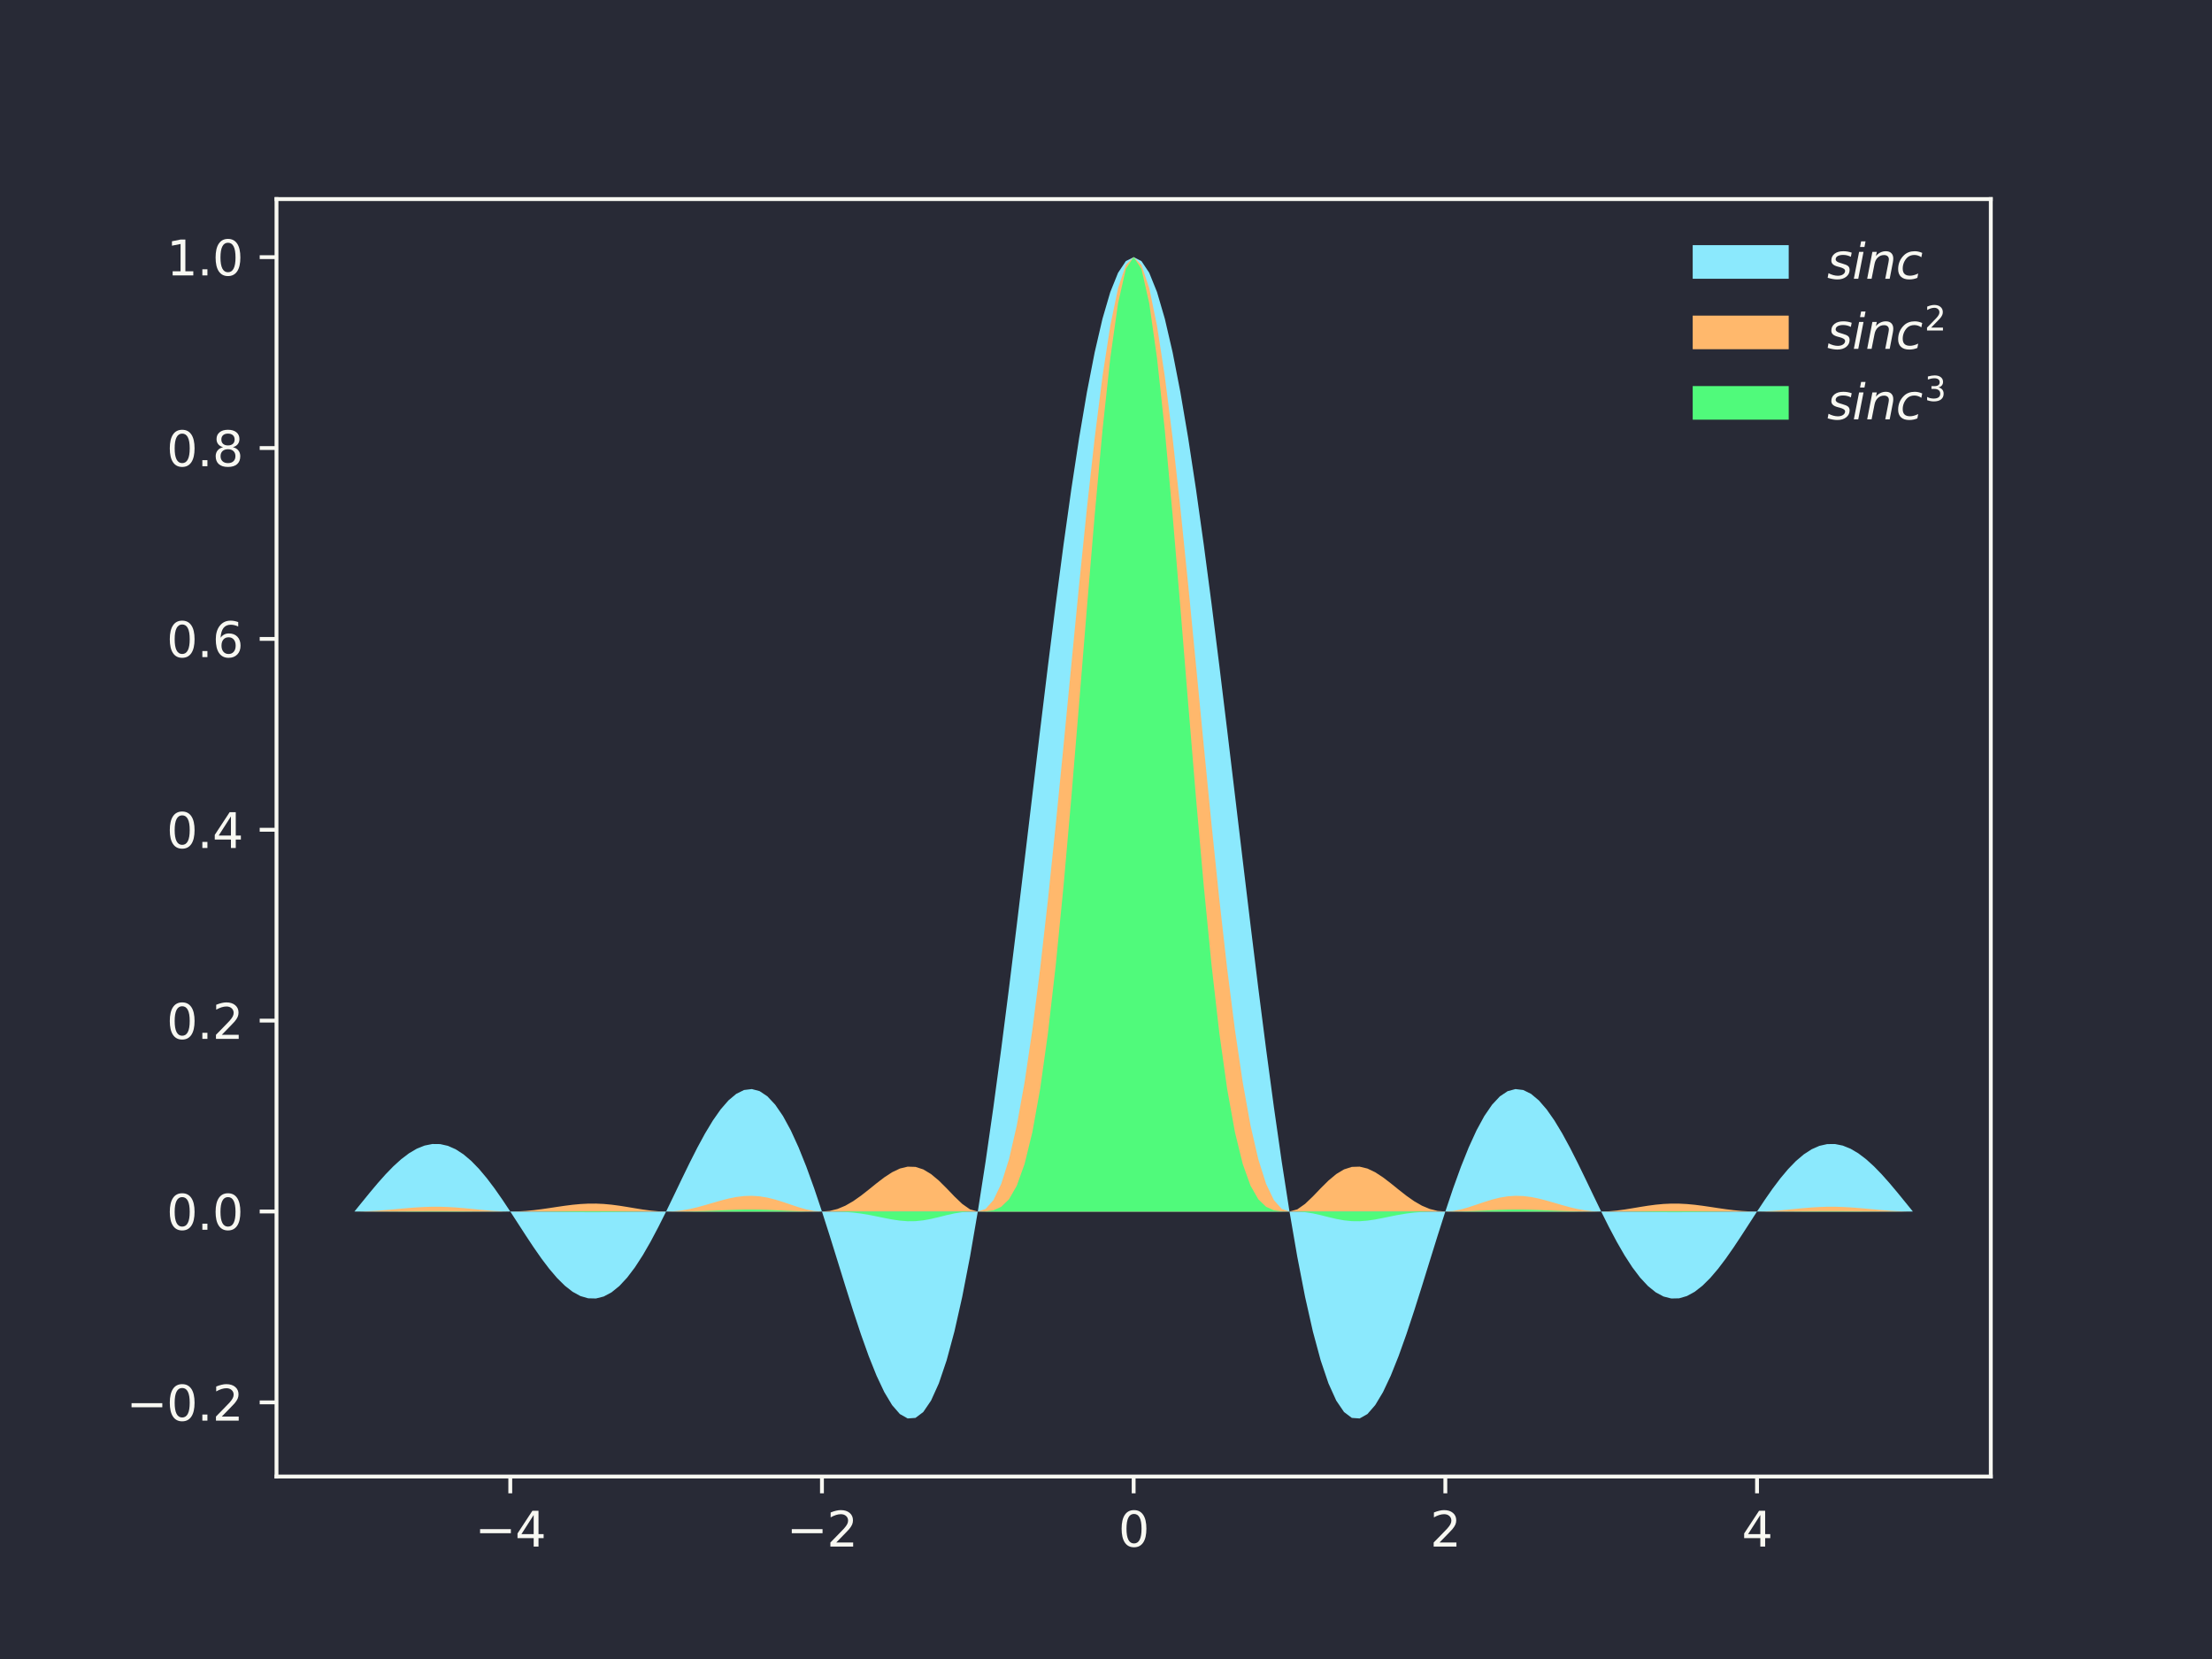 <svg xmlns="http://www.w3.org/2000/svg" xmlns:xlink="http://www.w3.org/1999/xlink" width="614.4" height="460.8" viewBox="0 0 460.8 345.6"><defs><style>*{stroke-linejoin:round;stroke-linecap:butt}</style></defs><g id="figure_1"><path id="patch_1" d="M0 345.6h460.8V0H0z" style="fill:#282a36"/><g id="axes_1"><path id="patch_2" d="M57.6 307.584h357.12V41.472H57.6z" style="fill:#282a36"/><path id="PolyCollection_1" d="m73.833 252.381 1.623-2 1.623-1.99 1.624-1.934 1.623-1.825 1.623-1.672 1.623-1.472 1.624-1.233 1.623-.958 1.623-.653 1.623-.326 1.624.017 1.623.367 1.623.717 1.624 1.056 1.623 1.377 1.623 1.673 1.623 1.933 1.624 2.153 1.623 2.326 1.623 2.444 1.623 2.506 1.624 2.508 1.623 2.449 1.623 2.326 1.624 2.144 1.623 1.904 1.623 1.611 1.623 1.27 1.624.89 1.623.473 1.623.036 1.623-.415 1.624-.87 1.623-1.317 1.623-1.746 1.624-2.145 1.623-2.503 1.623-2.813 1.623-3.062 1.624-3.246 1.623-3.356 1.623-3.387 1.623-3.338 1.624-3.204 1.623-2.987 1.623-2.69 1.624-2.316 1.623-1.87 1.623-1.364 1.623-.802 1.624-.198 1.623.434 1.623 1.084 1.623 1.734 1.624 2.372 1.623 2.98 1.623 3.545 1.624 4.05 1.623 4.484 1.623 4.83 1.623 5.076 1.624 5.216 1.623 5.237 1.623 5.135 1.623 4.906 1.624 4.546 1.623 4.057 1.623 3.443 1.624 2.709 1.623 1.864 1.623.917 1.623-.116 1.624-1.223 1.623-2.385 1.623-3.584 1.623-4.801 1.624-6.015 1.623-7.205 1.623-8.35 1.624-9.428 1.623-10.42 1.623-11.309 1.623-12.071 1.624-12.697 1.623-13.168 1.623-13.475 1.623-13.609 1.624-13.562 1.623-13.334 1.623-12.923 1.624-12.332 1.623-11.567 1.623-10.638 1.623-9.555 1.624-8.335 1.623-6.992 1.623-5.549 1.623-4.023 1.624-2.437 1.623-.817 1.623.817 1.624 2.437 1.623 4.023 1.623 5.549 1.623 6.992 1.624 8.335 1.623 9.555 1.623 10.638 1.623 11.567 1.624 12.332 1.623 12.923 1.623 13.334 1.624 13.562 1.623 13.61 1.623 13.474 1.623 13.168 1.624 12.697 1.623 12.071 1.623 11.308 1.623 10.421 1.624 9.428 1.623 8.35 1.623 7.205 1.624 6.015 1.623 4.801 1.623 3.584 1.623 2.385 1.624 1.223 1.623.116 1.623-.917 1.623-1.864 1.624-2.71 1.623-3.442 1.623-4.057 1.624-4.546 1.623-4.906 1.623-5.135 1.623-5.237 1.624-5.216 1.623-5.077 1.623-4.83 1.623-4.482 1.624-4.05 1.623-3.546 1.623-2.98 1.624-2.372 1.623-1.734 1.623-1.084 1.623-.434 1.624.198 1.623.802 1.623 1.363 1.623 1.871 1.624 2.316 1.623 2.69 1.623 2.987 1.624 3.204 1.623 3.338 1.623 3.387 1.623 3.356 1.624 3.246 1.623 3.062 1.623 2.813 1.623 2.503 1.624 2.145 1.623 1.746 1.623 1.317 1.624.87 1.623.415 1.623-.036 1.623-.474 1.624-.888 1.623-1.27 1.623-1.612 1.623-1.904 1.624-2.144 1.623-2.326 1.623-2.449 1.624-2.508 1.623-2.506 1.623-2.444 1.623-2.326 1.624-2.153 1.623-1.933 1.623-1.673 1.623-1.377 1.624-1.056 1.623-.717 1.623-.367 1.624-.017 1.623.326 1.623.653 1.623.958 1.624 1.233 1.623 1.472 1.623 1.672 1.623 1.825 1.624 1.933 1.623 1.991 1.623 2H73.833" clip-path="url(#p3697733f9a)" style="fill:#8be9fd"/><g id="matplotlib.axis_1"><g id="xtick_1"><g id="line2d_1"><defs><path id="m64718a18a3" d="M0 0v3.5" style="stroke:#f8f8f2;stroke-width:.8"/></defs><use xlink:href="#m64718a18a3" x="106.298" y="307.584" style="fill:#f8f8f2;stroke:#f8f8f2;stroke-width:.8"/></g><g id="text_1" style="fill:#f8f8f2" transform="matrix(.1 0 0 -.1 98.927 322.182)"><defs><path id="DejaVuSans-2212" d="M678 2272h4006v-531H678z" transform="scale(.016)"/><path id="DejaVuSans-34" d="M2419 4116 825 1625h1594zm-166 550h794V1625h666v-525h-666V0h-628v1100H313v609z" transform="scale(.016)"/></defs><use xlink:href="#DejaVuSans-2212"/><use xlink:href="#DejaVuSans-34" x="83.789"/></g></g><g id="xtick_2"><use xlink:href="#m64718a18a3" id="line2d_2" x="171.229" y="307.584" style="fill:#f8f8f2;stroke:#f8f8f2;stroke-width:.8"/><g id="text_2" style="fill:#f8f8f2" transform="matrix(.1 0 0 -.1 163.858 322.182)"><defs><path id="DejaVuSans-32" d="M1228 531h2203V0H469v531q359 372 979 998 621 627 780 809 303 340 423 576 121 236 121 464 0 372-261 606-261 235-680 235-297 0-627-103-329-103-704-313v638q381 153 712 231 332 78 607 78 725 0 1156-363 431-362 431-968 0-288-108-546-107-257-392-607-78-91-497-524-418-433-1181-1211" transform="scale(.016)"/></defs><use xlink:href="#DejaVuSans-2212"/><use xlink:href="#DejaVuSans-32" x="83.789"/></g></g><g id="xtick_3"><use xlink:href="#m64718a18a3" id="line2d_3" x="236.16" y="307.584" style="fill:#f8f8f2;stroke:#f8f8f2;stroke-width:.8"/><g id="text_3" style="fill:#f8f8f2" transform="matrix(.1 0 0 -.1 232.979 322.182)"><defs><path id="DejaVuSans-30" d="M2034 4250q-487 0-733-480-245-479-245-1442 0-959 245-1439 246-480 733-480 491 0 736 480 246 480 246 1439 0 963-246 1442-245 480-736 480m0 500q785 0 1199-621 414-620 414-1801 0-1178-414-1799Q2819-91 2034-91q-784 0-1198 620-414 621-414 1799 0 1181 414 1801 414 621 1198 621" transform="scale(.016)"/></defs><use xlink:href="#DejaVuSans-30"/></g></g><g id="xtick_4"><use xlink:href="#m64718a18a3" id="line2d_4" x="301.091" y="307.584" style="fill:#f8f8f2;stroke:#f8f8f2;stroke-width:.8"/><use xlink:href="#DejaVuSans-32" id="text_4" style="fill:#f8f8f2" transform="matrix(.1 0 0 -.1 297.91 322.182)"/></g><g id="xtick_5"><use xlink:href="#m64718a18a3" id="line2d_5" x="366.022" y="307.584" style="fill:#f8f8f2;stroke:#f8f8f2;stroke-width:.8"/><use xlink:href="#DejaVuSans-34" id="text_5" style="fill:#f8f8f2" transform="matrix(.1 0 0 -.1 362.84 322.182)"/></g></g><g id="matplotlib.axis_2"><g id="ytick_1"><g id="line2d_6"><defs><path id="md90595df66" d="M0 0h-3.5" style="stroke:#f8f8f2;stroke-width:.8"/></defs><use xlink:href="#md90595df66" x="57.6" y="292.144" style="fill:#f8f8f2;stroke:#f8f8f2;stroke-width:.8"/></g><g id="text_6" style="fill:#f8f8f2" transform="matrix(.1 0 0 -.1 26.317 295.943)"><defs><path id="DejaVuSans-2e" d="M684 794h660V0H684z" transform="scale(.016)"/></defs><use xlink:href="#DejaVuSans-2212"/><use xlink:href="#DejaVuSans-30" x="83.789"/><use xlink:href="#DejaVuSans-2e" x="147.412"/><use xlink:href="#DejaVuSans-32" x="179.199"/></g></g><g id="ytick_2"><use xlink:href="#md90595df66" id="line2d_7" x="57.6" y="252.381" style="fill:#f8f8f2;stroke:#f8f8f2;stroke-width:.8"/><g id="text_7" style="fill:#f8f8f2" transform="matrix(.1 0 0 -.1 34.697 256.18)"><use xlink:href="#DejaVuSans-30"/><use xlink:href="#DejaVuSans-2e" x="63.623"/><use xlink:href="#DejaVuSans-30" x="95.41"/></g></g><g id="ytick_3"><use xlink:href="#md90595df66" id="line2d_8" x="57.6" y="212.618" style="fill:#f8f8f2;stroke:#f8f8f2;stroke-width:.8"/><g id="text_8" style="fill:#f8f8f2" transform="matrix(.1 0 0 -.1 34.697 216.418)"><use xlink:href="#DejaVuSans-30"/><use xlink:href="#DejaVuSans-2e" x="63.623"/><use xlink:href="#DejaVuSans-32" x="95.41"/></g></g><g id="ytick_4"><use xlink:href="#md90595df66" id="line2d_9" x="57.6" y="172.856" style="fill:#f8f8f2;stroke:#f8f8f2;stroke-width:.8"/><g id="text_9" style="fill:#f8f8f2" transform="matrix(.1 0 0 -.1 34.697 176.655)"><use xlink:href="#DejaVuSans-30"/><use xlink:href="#DejaVuSans-2e" x="63.623"/><use xlink:href="#DejaVuSans-34" x="95.41"/></g></g><g id="ytick_5"><use xlink:href="#md90595df66" id="line2d_10" x="57.6" y="133.093" style="fill:#f8f8f2;stroke:#f8f8f2;stroke-width:.8"/><g id="text_10" style="fill:#f8f8f2" transform="matrix(.1 0 0 -.1 34.697 136.892)"><defs><path id="DejaVuSans-36" d="M2113 2584q-425 0-674-291-248-290-248-796 0-503 248-796 249-292 674-292t673 292q248 293 248 796 0 506-248 796-248 291-673 291m1253 1979v-575q-238 112-480 171-242 60-480 60-625 0-955-422-329-422-376-1275 184 272 462 417 279 145 613 145 703 0 1111-427 408-426 408-1160 0-719-425-1154Q2819-91 2113-91q-810 0-1238 620-428 621-428 1799 0 1106 525 1764t1409 658q238 0 480-47t505-140" transform="scale(.016)"/></defs><use xlink:href="#DejaVuSans-30"/><use xlink:href="#DejaVuSans-2e" x="63.623"/><use xlink:href="#DejaVuSans-36" x="95.41"/></g></g><g id="ytick_6"><use xlink:href="#md90595df66" id="line2d_11" x="57.6" y="93.331" style="fill:#f8f8f2;stroke:#f8f8f2;stroke-width:.8"/><g id="text_11" style="fill:#f8f8f2" transform="matrix(.1 0 0 -.1 34.697 97.13)"><defs><path id="DejaVuSans-38" d="M2034 2216q-450 0-708-241-257-241-257-662 0-422 257-663 258-241 708-241t709 242q260 243 260 662 0 421-258 662-257 241-711 241m-631 268q-406 100-633 378-226 279-226 679 0 559 398 884 399 325 1092 325 697 0 1094-325t397-884q0-400-227-679-226-278-629-378 456-106 710-416 255-309 255-755 0-679-414-1042Q2806-91 2034-91q-771 0-1186 362-414 363-414 1042 0 446 256 755 257 310 713 416m-231 997q0-362 226-565 227-203 636-203 407 0 636 203 230 203 230 565 0 363-230 566-229 203-636 203-409 0-636-203-226-203-226-566" transform="scale(.016)"/></defs><use xlink:href="#DejaVuSans-30"/><use xlink:href="#DejaVuSans-2e" x="63.623"/><use xlink:href="#DejaVuSans-38" x="95.41"/></g></g><g id="ytick_7"><use xlink:href="#md90595df66" id="line2d_12" x="57.6" y="53.568" style="fill:#f8f8f2;stroke:#f8f8f2;stroke-width:.8"/><g id="text_12" style="fill:#f8f8f2" transform="matrix(.1 0 0 -.1 34.697 57.367)"><defs><path id="DejaVuSans-31" d="M794 531h1031v3560L703 3866v575l1116 225h631V531h1031V0H794z" transform="scale(.016)"/></defs><use xlink:href="#DejaVuSans-31"/><use xlink:href="#DejaVuSans-2e" x="63.623"/><use xlink:href="#DejaVuSans-30" x="95.41"/></g></g></g><path id="PolyCollection_2" d="m73.833 252.381 1.623-.02 1.623-.06 1.624-.096 1.623-.126 1.623-.144 1.623-.15 1.624-.144 1.623-.121 1.623-.088 1.623-.046 1.624.003 1.623.05 1.623.097 1.624.132 1.623.155 1.623.164 1.623.153 1.624.127 1.623.084 1.623.03 1.623-.032 1.624-.094 1.623-.154 1.623-.202 1.624-.234 1.623-.247 1.623-.237 1.623-.206 1.624-.153 1.623-.085 1.623-.007 1.623.075 1.624.151 1.623.214 1.623.258 1.624.273 1.623.262 1.623.218 1.623.147 1.624.053 1.623-.057 1.623-.172 1.623-.282 1.624-.377 1.623-.444 1.623-.476 1.624-.47 1.623-.417 1.623-.327 1.623-.201 1.624-.05 1.623.11 1.623.267 1.623.404 1.624.503 1.623.551 1.623.54 1.624.462 1.623.319 1.623.117 1.623-.13 1.624-.403 1.623-.68 1.623-.935 1.623-1.14 1.624-1.274 1.623-1.312 1.623-1.243 1.624-1.062 1.623-.774 1.623-.393 1.623.05 1.624.521 1.623.974 1.623 1.355 1.623 1.613 1.624 1.694 1.623 1.55 1.623 1.142 1.624.447 1.623-.546 1.623-1.829 1.623-3.371 1.624-5.128 1.623-7.032 1.623-9 1.623-10.945 1.624-12.761 1.623-14.35 1.623-15.614 1.624-16.466 1.623-16.835 1.623-16.671 1.623-15.945 1.624-14.659 1.623-12.837 1.623-10.536 1.623-7.833 1.624-4.825 1.623-1.63 1.623 1.63 1.624 4.825 1.623 7.833 1.623 10.536 1.623 12.837 1.624 14.659 1.623 15.945 1.623 16.67 1.623 16.836 1.624 16.466 1.623 15.614 1.623 14.35 1.624 12.76 1.623 10.945 1.623 9.001 1.623 7.032 1.624 5.128 1.623 3.371 1.623 1.829 1.623.546 1.624-.447 1.623-1.143 1.623-1.55 1.624-1.693 1.623-1.613 1.623-1.355 1.623-.974 1.624-.521 1.623-.05 1.623.393 1.623.774 1.624 1.062 1.623 1.243 1.623 1.312 1.624 1.273 1.623 1.141 1.623.935 1.623.68 1.624.403 1.623.13 1.623-.117 1.623-.32 1.624-.461 1.623-.54 1.623-.551 1.624-.503 1.623-.404 1.623-.267 1.623-.11 1.624.05 1.623.201 1.623.327 1.623.418 1.624.469 1.623.476 1.623.444 1.624.377 1.623.282 1.623.172 1.623.057 1.624-.053 1.623-.147 1.623-.218 1.623-.262 1.624-.273 1.623-.258 1.623-.214 1.624-.151 1.623-.075 1.623.007 1.623.085 1.624.153 1.623.206 1.623.237 1.623.247 1.624.234 1.623.202 1.623.154 1.624.094 1.623.032 1.623-.03 1.623-.084 1.624-.127 1.623-.153 1.623-.164 1.623-.155 1.624-.132 1.623-.096 1.623-.051 1.624-.003 1.623.046 1.623.088 1.623.121 1.624.143 1.623.15 1.623.145 1.623.126 1.624.096 1.623.06 1.623.02H73.833" clip-path="url(#p3697733f9a)" style="fill:#ffb86c"/><path id="patch_3" d="M57.6 307.584V41.472" style="fill:none;stroke:#f8f8f2;stroke-width:.8;stroke-linejoin:miter;stroke-linecap:square"/><path id="patch_4" d="M414.72 307.584V41.472" style="fill:none;stroke:#f8f8f2;stroke-width:.8;stroke-linejoin:miter;stroke-linecap:square"/><path id="patch_5" d="M57.6 307.584h357.12" style="fill:none;stroke:#f8f8f2;stroke-width:.8;stroke-linejoin:miter;stroke-linecap:square"/><path id="patch_6" d="M57.6 41.472h357.12" style="fill:none;stroke:#f8f8f2;stroke-width:.8;stroke-linejoin:miter;stroke-linecap:square"/><path id="PolyCollection_3" d="M73.833 252.381h1.623l1.623-.002 1.624-.003 1.623-.007 1.623-.01 1.623-.01 1.624-.013 1.623-.012 1.623-.009 1.623-.004h1.624l1.623.005 1.623.01 1.624.012 1.623.014 1.623.012 1.623.009 1.624.005 1.623.003h3.246l1.624.003 1.623.008 1.623.013 1.624.02 1.623.023 1.623.026 1.623.025 1.624.02 1.623.012h1.623l1.623-.01 1.624-.02 1.623-.025 1.623-.029 1.624-.026 1.623-.02 1.623-.014 1.623-.005h1.624l1.623-.002 1.623-.007 1.623-.018 1.624-.033 1.623-.05 1.623-.063 1.624-.072 1.623-.07 1.623-.059 1.623-.037 1.624-.01 1.623.021 1.623.05 1.623.07 1.624.08 1.623.077 1.623.062 1.624.04 1.623.017 1.623.003 1.623.003 1.624.025 1.623.067 1.623.128 1.623.2 1.624.268 1.623.319 1.623.337 1.624.312 1.623.24 1.623.128 1.623-.017 1.624-.166 1.623-.299 1.623-.384 1.623-.407 1.624-.36 1.623-.252 1.623-.12 1.624-.022 1.623-.029 1.623-.23 1.623-.718 1.624-1.566 1.623-2.83 1.623-4.526 1.623-6.617 1.624-9.02 1.623-11.598 1.623-14.162 1.624-16.502 1.623-18.387 1.623-19.602 1.623-19.962 1.624-19.339 1.623-17.677 1.623-15.006 1.623-11.438 1.624-7.164 1.623-2.44 1.623 2.44 1.624 7.164 1.623 11.438 1.623 15.006 1.623 17.677 1.624 19.34 1.623 19.96 1.623 19.603 1.623 18.387 1.624 16.502 1.623 14.162 1.623 11.598 1.624 9.02 1.623 6.617 1.623 4.525 1.623 2.83 1.624 1.567 1.623.718 1.623.23 1.623.03 1.624.02 1.623.121 1.623.253 1.624.359 1.623.407 1.623.384 1.623.299 1.624.166 1.623.017 1.623-.127 1.623-.24 1.624-.313 1.623-.337 1.623-.319 1.624-.268 1.623-.2 1.623-.128 1.623-.067 1.624-.025 1.623-.003 1.623-.003 1.623-.017 1.624-.04 1.623-.062 1.623-.077 1.624-.08 1.623-.07 1.623-.05 1.623-.021 1.624.01 1.623.037 1.623.06 1.623.07 1.624.07 1.623.064 1.623.05 1.624.033 1.623.018 1.623.007 1.623.001h1.624l1.623.006 1.623.013 1.623.02 1.624.027 1.623.029 1.623.026 1.624.02 1.623.01 1.623-.001 1.623-.012 1.624-.02 1.623-.025 1.623-.026 1.623-.024 1.624-.02 1.623-.012 1.623-.008 1.624-.003h3.246l1.623-.003 1.624-.005 1.623-.01 1.623-.011 1.623-.014 1.624-.012 1.623-.01 1.623-.005h1.624l1.623.004 1.623.01 1.623.011 1.624.012 1.623.012 1.623.01 1.623.006 1.624.003 1.623.002h1.623H73.833" clip-path="url(#p3697733f9a)" style="fill:#50fa7b"/><g id="legend_1"><path id="patch_8" d="M352.62 58.07h20v-7h-20z" style="fill:#8be9fd"/><g id="text_13" style="fill:#f8f8f2" transform="matrix(.1 0 0 -.1 380.62 58.07)"><defs><path id="DejaVuSans-Oblique-73" d="m3200 3397-109-544q-228 125-482 187-253 63-521 63-454 0-715-155-260-154-260-420 0-309 606-475 47-12 69-19l184-56q575-159 767-334t192-478q0-557-442-907T1331-91q-278 0-584 54Q441 16 72 128l112 594q316-163 622-247 307-84 588-84 422 0 686 181t264 459q0 300-694 485l-59 15-197 50q-438 116-641 305t-203 483q0 559 420 887 421 328 1143 328 284 0 554-47 271-46 533-140" transform="scale(.016)"/><path id="DejaVuSans-Oblique-69" d="M1172 4863h575l-141-729h-575zM909 3500h575L800 0H225z" transform="scale(.016)"/><path id="DejaVuSans-Oblique-6e" d="M3566 2113 3156 0h-578l410 2091q28 147 43 259 16 113 16 178 0 263-166 409-165 147-462 147-463 0-797-308-334-307-438-835L800 0H225l678 3500h575l-115-550q240 303 577 468 338 166 710 166 463 0 717-250 255-250 255-703 0-112-14-240t-42-278" transform="scale(.016)"/><path id="DejaVuSans-Oblique-63" d="m3431 3366-115-569q-207 150-440 225-232 75-482 75-275 0-524-97-248-97-417-275-269-272-416-638-146-365-146-756 0-472 236-703t717-231q237 0 504 72 268 72 558 215l-109-568Q2547 13 2283-39t-542-52q-697 0-1072 348-375 349-375 996 0 544 195 1002t580 823q262 250 615 378 354 128 772 128 244 0 484-55 241-54 491-163" transform="scale(.016)"/></defs><use xlink:href="#DejaVuSans-Oblique-73" transform="translate(0 .016)"/><use xlink:href="#DejaVuSans-Oblique-69" transform="translate(52.1 .016)"/><use xlink:href="#DejaVuSans-Oblique-6e" transform="translate(79.883 .016)"/><use xlink:href="#DejaVuSans-Oblique-63" transform="translate(143.262 .016)"/></g><path id="patch_9" d="M352.62 72.749h20v-7h-20z" style="fill:#ffb86c"/><g id="text_14" style="fill:#f8f8f2" transform="matrix(.1 0 0 -.1 380.62 72.749)"><use xlink:href="#DejaVuSans-Oblique-73" transform="translate(0 .766)"/><use xlink:href="#DejaVuSans-Oblique-69" transform="translate(52.1 .766)"/><use xlink:href="#DejaVuSans-Oblique-6e" transform="translate(79.883 .766)"/><use xlink:href="#DejaVuSans-Oblique-63" transform="translate(143.262 .766)"/><use xlink:href="#DejaVuSans-32" transform="matrix(.7 0 0 .7 202.892 39.047)"/></g><path id="patch_10" d="M352.62 87.427h20v-7h-20z" style="fill:#50fa7b"/><g id="text_15" style="fill:#f8f8f2" transform="matrix(.1 0 0 -.1 380.62 87.427)"><defs><path id="DejaVuSans-33" d="M2597 2516q453-97 707-404 255-306 255-756 0-690-475-1069Q2609-91 1734-91q-293 0-604 58T488 141v609q262-153 574-231 313-78 654-78 593 0 904 234t311 681q0 413-289 645-289 233-804 233h-544v519h569q465 0 712 186t247 536q0 359-255 551-254 193-729 193-260 0-557-57-297-56-653-174v562q360 100 674 150t592 50q719 0 1137-327 419-326 419-882 0-388-222-655t-631-370" transform="scale(.016)"/></defs><use xlink:href="#DejaVuSans-Oblique-73" transform="translate(0 .766)"/><use xlink:href="#DejaVuSans-Oblique-69" transform="translate(52.1 .766)"/><use xlink:href="#DejaVuSans-Oblique-6e" transform="translate(79.883 .766)"/><use xlink:href="#DejaVuSans-Oblique-63" transform="translate(143.262 .766)"/><use xlink:href="#DejaVuSans-33" transform="matrix(.7 0 0 .7 202.892 39.047)"/></g></g></g></g><defs><clipPath id="p3697733f9a"><path d="M57.6 41.472h357.12v266.112H57.6z"/></clipPath></defs></svg>
